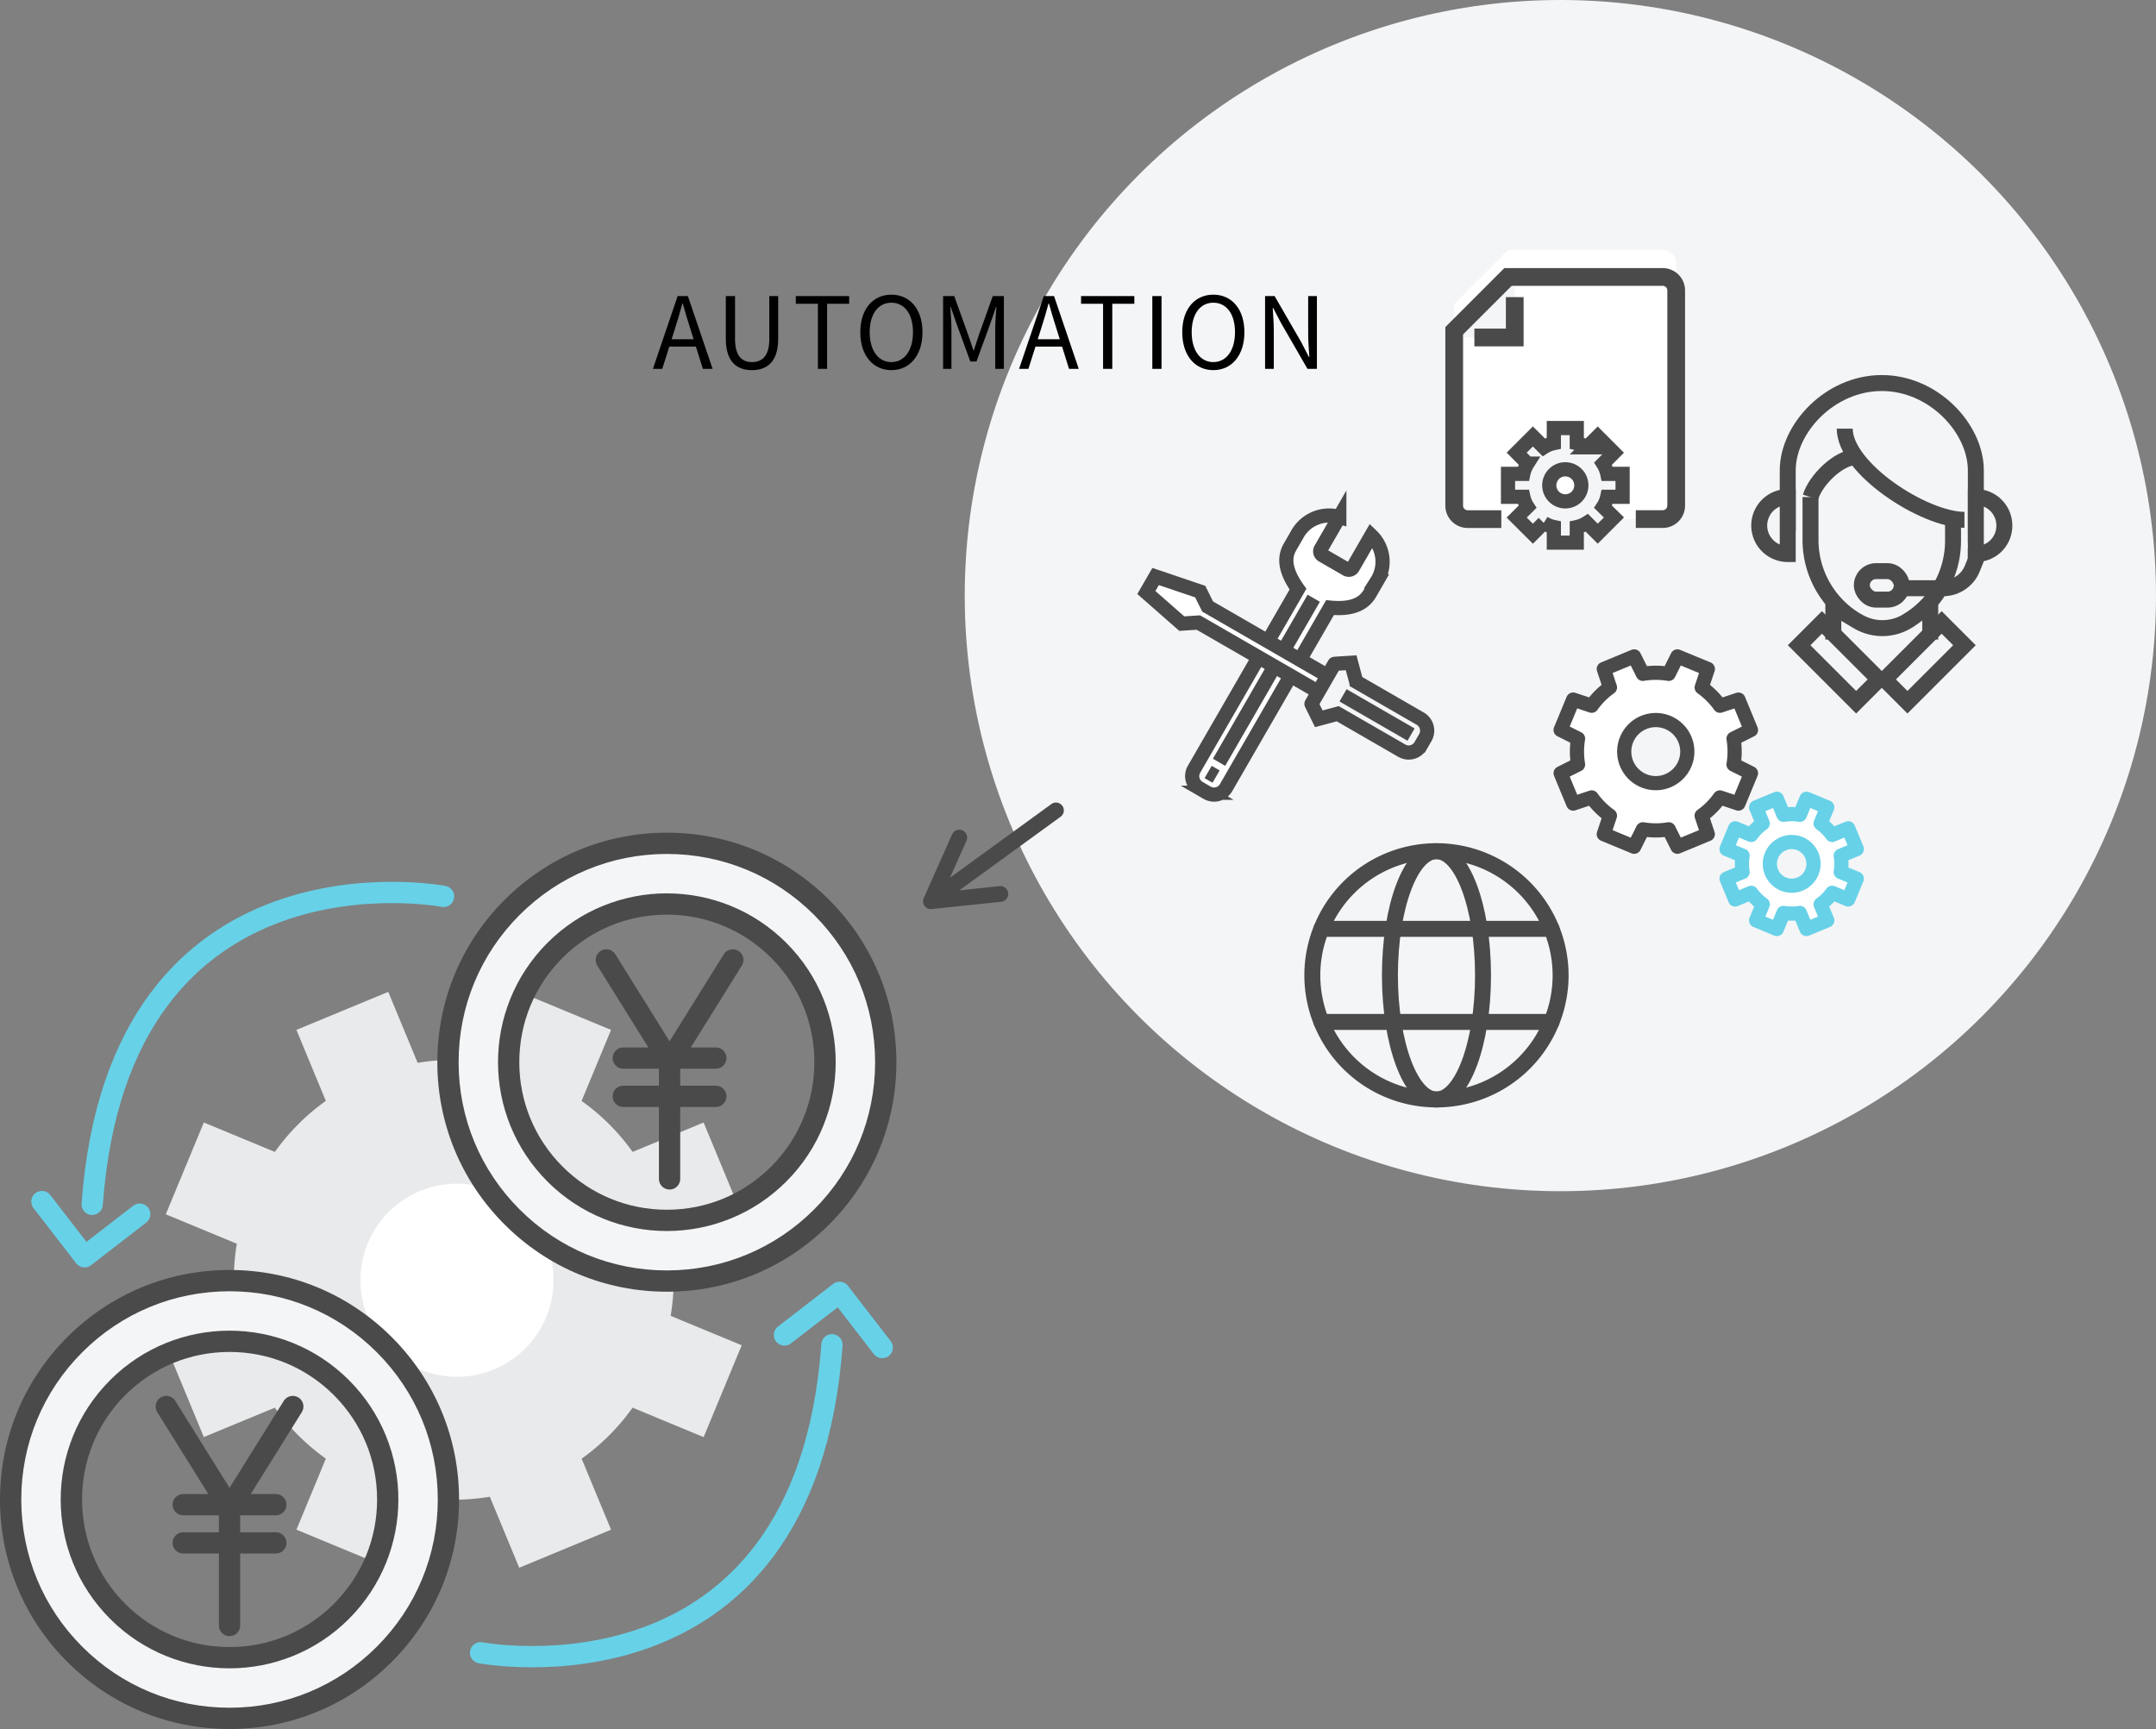 <svg xmlns="http://www.w3.org/2000/svg" width="303.933" height="243.756" viewBox="0 0 303.933 243.756">
  <rect x="0" y="0" width="303.933" height="243.756" fill="#808080" stroke="none"/>
  <g id="グループ化_3561" data-name="グループ化 3561" transform="translate(-596 -2742)">
    <g id="グループ化_3285" data-name="グループ化 3285" transform="translate(3)">
      <g id="グループ化_3283" data-name="グループ化 3283" transform="translate(23 36)">
        <ellipse id="楕円形_342" data-name="楕円形 342" cx="83.966" cy="83.968" rx="83.966" ry="83.968" transform="translate(706 2706)" fill="#f4f5f7"/>
        <g id="グループ化_3263" data-name="グループ化 3263" transform="translate(818 2760)">
          <path id="パス_1969" data-name="パス 1969" d="M330.518,334.5V324.322c0-5.917-5.942-12.322-13.259-12.322S304,318.4,304,324.322v8.571" transform="translate(-299.982 -312)" fill="none" stroke="#4a4a4a" stroke-miterlimit="10" stroke-width="2.25"/>
          <line id="線_444" data-name="線 444" y2="5.625" transform="translate(10.446 30.536)" fill="none" stroke="#4a4a4a" stroke-miterlimit="10" stroke-width="2.25"/>
          <line id="線_445" data-name="線 445" y2="5.625" transform="translate(24.107 30.536)" fill="none" stroke="#4a4a4a" stroke-miterlimit="10" stroke-width="2.25"/>
          <rect id="長方形_2018" data-name="長方形 2018" width="11.364" height="4.546" transform="translate(17.679 41.786) rotate(-45)" fill="none" stroke="#4a4a4a" stroke-miterlimit="10" stroke-width="2.25"/>
          <rect id="長方形_2019" data-name="長方形 2019" width="4.546" height="11.364" transform="translate(5.625 36.964) rotate(-45)" fill="none" stroke="#4a4a4a" stroke-miterlimit="10" stroke-width="2.25"/>
          <path id="長方形_2020" data-name="長方形 2020" d="M0,0H0A4.018,4.018,0,0,1,4.018,4.018v0A4.018,4.018,0,0,1,0,8.036H0a0,0,0,0,1,0,0V0A0,0,0,0,1,0,0Z" transform="translate(4.018 24.107) rotate(180)" fill="#f4f5f7" stroke="#4a4a4a" stroke-miterlimit="10" stroke-width="2.25"/>
          <path id="長方形_2021" data-name="長方形 2021" d="M0,0H0A4.018,4.018,0,0,1,4.018,4.018v.034A3.984,3.984,0,0,1,.034,8.036H0a0,0,0,0,1,0,0V0A0,0,0,0,1,0,0Z" transform="translate(30.536 16.071)" fill="#f4f5f7" stroke="#4a4a4a" stroke-miterlimit="10" stroke-width="2.25"/>
          <path id="パス_1970" data-name="パス 1970" d="M328.089,335.214v2.914a13.161,13.161,0,0,1-6.393,11.33c-.045.026-.072.053-.116.079a6.763,6.763,0,0,1-6.87.015c-.065-.038-.148-.076-.213-.115a13.224,13.224,0,0,1-6.5-11.36V332" transform="translate(-300.768 -315.929)" fill="none" stroke="#4a4a4a" stroke-miterlimit="10" stroke-width="2.25"/>
          <path id="パス_1971" data-name="パス 1971" d="M314,320c0,5.625,11.2,12.857,16.875,12.857" transform="translate(-301.947 -313.571)" fill="none" stroke="#4a4a4a" stroke-miterlimit="10" stroke-width="2.25"/>
          <path id="パス_1972" data-name="パス 1972" d="M308,330.625c.73-2.411,3.981-5.625,6.429-5.625" transform="translate(-300.768 -314.554)" fill="none" stroke="#4a4a4a" stroke-miterlimit="10" stroke-width="2.25"/>
          <path id="パス_1973" data-name="パス 1973" d="M321,346.625h8.233a4.455,4.455,0,0,0,4.137-2.8l.487-1.217V341" transform="translate(-303.322 -317.696)" fill="none" stroke="#4a4a4a" stroke-miterlimit="10" stroke-width="2.25"/>
          <rect id="長方形_2022" data-name="長方形 2022" width="5.625" height="4.018" rx="2" transform="translate(20.089 30.536) rotate(180)" fill="#f4f5f7" stroke="#4a4a4a" stroke-miterlimit="10" stroke-width="2.25"/>
        </g>
        <g id="グループ化_3273" data-name="グループ化 3273" transform="translate(-511 344.252)">
          <g id="グループ化_3271" data-name="グループ化 3271" transform="translate(1286 2397)">
            <path id="パス_2089" data-name="パス 2089" d="M223.395,103H201.586L194,110.586v28.447a1.9,1.9,0,0,0,1.9,1.9h27.5a1.9,1.9,0,0,0,1.9-1.9V104.9A1.9,1.9,0,0,0,223.395,103Z" transform="translate(-194 -103)" fill="#fff"/>
            <g id="グループ化_3264" data-name="グループ化 3264" transform="translate(0 3.793)">
              <path id="パス_2090" data-name="パス 2090" d="M194,111.534h8.534V103Z" transform="translate(-194 -103)" fill="#f4f5f7"/>
              <path id="パス_2091" data-name="パス 2091" d="M197,111.689h5.689V106" transform="translate(-194.155 -103.155)" fill="#f4f5f7" stroke="#4a4a4a" stroke-miterlimit="10" stroke-width="2.5"/>
            </g>
            <path id="パス_2092" data-name="パス 2092" d="M219.6,141.136h3.793a1.9,1.9,0,0,0,1.9-1.9V108.9a1.9,1.9,0,0,0-1.9-1.9H201.586L194,114.586v24.654a1.9,1.9,0,0,0,1.9,1.9h4.741" transform="translate(-194 -103.207)" fill="none" stroke="#4a4a4a" stroke-miterlimit="10" stroke-width="2.5"/>
          </g>
          <g id="グループ化_3272" data-name="グループ化 3272" transform="translate(1293.586 2422.093)">
            <path id="パス_2093" data-name="パス 2093" d="M213.154,324.692v-3.231h-2.161a4.41,4.41,0,0,0-.589-1.445l1.527-1.536-2.285-2.289-1.527,1.525a4.3,4.3,0,0,0-1.427-.592V315h-3.231v2.125a4.315,4.315,0,0,0-1.427.589l-1.527-1.527-2.285,2.285,1.527,1.545a4.409,4.409,0,0,0-.589,1.445H197v3.231h2.161a4.2,4.2,0,0,0,.589,1.409l-1.527,1.517,2.285,2.28,1.527-1.529a4.313,4.313,0,0,0,1.427.587v2.2h3.231v-2.2a4.315,4.315,0,0,0,1.427-.59l1.527,1.527,2.285-2.285L210.4,326.1a4.2,4.2,0,0,0,.589-1.409Z" transform="translate(-197 -315)" fill="#f4f5f7" stroke="#4a4a4a" stroke-miterlimit="10" stroke-width="2"/>
            <circle id="楕円形_340" data-name="楕円形 340" cx="2.262" cy="2.262" r="2.262" transform="translate(5.815 5.815)" fill="#fff" stroke="#4a4a4a" stroke-miterlimit="10" stroke-width="2"/>
          </g>
        </g>
        <path id="パス_2574" data-name="パス 2574" d="M2.674-4.172l.5-1.568c.364-1.162.7-2.268,1.022-3.472h.056c.336,1.19.658,2.31,1.036,3.472l.49,1.568ZM7.084,0H8.456L4.97-10.262H3.528L.042,0H1.358l.994-3.136H6.1ZM14,.182c2.1,0,3.7-1.12,3.7-4.424v-6.02H16.45V-4.2c0,2.478-1.078,3.248-2.45,3.248-1.33,0-2.38-.77-2.38-3.248v-6.062h-1.3v6.02C10.318-.938,11.914.182,14,.182ZM23.3,0h1.3V-9.17h3.108v-1.092H20.188V-9.17H23.3Zm10.36.182c2.576,0,4.382-2.058,4.382-5.348s-1.806-5.292-4.382-5.292-4.382,2-4.382,5.292S31.08.182,33.656.182Zm0-1.134C31.808-.952,30.6-2.6,30.6-5.166s1.2-4.158,3.052-4.158,3.052,1.582,3.052,4.158S35.49-.952,33.656-.952ZM40.95,0h1.176V-5.684c0-.882-.1-2.128-.154-3.024h.056L42.84-6.37l1.946,5.334h.868L47.6-6.37l.812-2.338h.056c-.07.9-.168,2.142-.168,3.024V0h1.218V-10.262H47.95L45.99-4.774c-.238.714-.462,1.428-.7,2.142h-.07c-.252-.714-.49-1.428-.728-2.142l-1.974-5.488H40.95ZM54.292-4.172l.5-1.568c.364-1.162.7-2.268,1.022-3.472h.056c.336,1.19.658,2.31,1.036,3.472l.49,1.568ZM58.7,0h1.372L56.588-10.262H55.146L51.66,0h1.316l.994-3.136h3.752Zm4.8,0h1.3V-9.17h3.108v-1.092H60.4V-9.17H63.5Zm6.944,0h1.3V-10.262h-1.3Zm8.6.182c2.576,0,4.382-2.058,4.382-5.348s-1.806-5.292-4.382-5.292-4.382,2-4.382,5.292S76.468.182,79.044.182Zm0-1.134c-1.848,0-3.052-1.652-3.052-4.214s1.2-4.158,3.052-4.158S82.1-7.742,82.1-5.166,80.878-.952,79.044-.952ZM86.338,0H87.57V-5.39c0-1.078-.1-2.17-.154-3.206h.056l1.106,2.114L92.316,0h1.33V-10.262H92.414v5.334c0,1.064.1,2.212.168,3.248h-.07L91.42-3.794l-3.738-6.468H86.338Z" transform="translate(662 2758)"/>
        <g id="global" transform="translate(352 2641.697)">
          <path id="パス_2094" data-name="パス 2094" d="M438,201.8A17.5,17.5,0,1,1,420.5,184.3,17.525,17.525,0,0,1,438,201.8Z" transform="translate(0 0.001)" fill="none" stroke="#4a4a4a" stroke-linecap="round" stroke-linejoin="round" stroke-width="2.25"/>
          <path id="パス_2095" data-name="パス 2095" d="M421.125,201.8c0,9.649-2.936,17.507-6.563,17.507S408,211.445,408,201.8s2.936-17.493,6.563-17.493S421.125,192.139,421.125,201.8Z" transform="translate(5.938 0)" fill="none" stroke="#4a4a4a" stroke-linecap="round" stroke-linejoin="round" stroke-width="2.25"/>
          <line id="線_482" data-name="線 482" x2="32.452" transform="translate(404.275 195.251)" fill="none" stroke="#4a4a4a" stroke-linecap="round" stroke-linejoin="round" stroke-width="2.25"/>
          <line id="線_483" data-name="線 483" x2="32.439" transform="translate(404.275 208.376)" fill="none" stroke="#4a4a4a" stroke-linecap="round" stroke-linejoin="round" stroke-width="2.25"/>
        </g>
        <g id="グループ化_2736" data-name="グループ化 2736" transform="translate(500.068 2488.542)">
          <path id="パス_1221" data-name="パス 1221" d="M316.768,320.367,315,316.088l-2.6.866a11.021,11.021,0,0,0-2.579-2.575l.868-2.607L306.4,310l-1.23,2.457a11.039,11.039,0,0,0-3.645,0L300.3,310l-4.279,1.772.867,2.6a11.035,11.035,0,0,0-2.576,2.579l-2.607-.868-1.772,4.28,2.457,1.229a11.043,11.043,0,0,0,0,3.645l-2.454,1.228,1.772,4.279,2.6-.866a11.059,11.059,0,0,0,2.579,2.575l-.868,2.607,4.279,1.772,1.229-2.457a11.063,11.063,0,0,0,3.646,0l1.228,2.454,4.279-1.772-.867-2.6a11.048,11.048,0,0,0,2.575-2.579l2.607.868,1.772-4.279-2.456-1.229a11.02,11.02,0,0,0,0-3.645Z" transform="translate(0 0)" fill="#fff" stroke="#4a4a4a" stroke-linejoin="round" stroke-width="2"/>
          <path id="パス_1222" data-name="パス 1222" d="M311.324,328.989a4.446,4.446,0,1,1-2.406-5.808A4.445,4.445,0,0,1,311.324,328.989Z" transform="translate(-3.869 -3.87)" fill="#f4f5f7" stroke="#4a4a4a" stroke-miterlimit="10" stroke-width="2"/>
          <path id="パス_1224" data-name="パス 1224" d="M341.777,345.812l-1.213-2.928-2.264.938a6.963,6.963,0,0,0-1.627-1.625l.938-2.265-2.927-1.213-.938,2.265a6.962,6.962,0,0,0-2.3,0l-.938-2.264-2.927,1.212.938,2.264a6.963,6.963,0,0,0-1.625,1.627l-2.265-.938-1.213,2.928,2.265.938a6.955,6.955,0,0,0,0,2.3l-2.264.938,1.213,2.928,2.264-.938a6.973,6.973,0,0,0,1.627,1.625l-.938,2.265,2.927,1.213.938-2.265a6.962,6.962,0,0,0,2.3,0l.938,2.264,2.927-1.213-.938-2.263a6.962,6.962,0,0,0,1.625-1.627l2.265.938,1.213-2.928-2.265-.938a6.956,6.956,0,0,0,0-2.3Z" transform="translate(-10.091 -8.654)" fill="#fff" stroke="#67d1e7" stroke-linejoin="round" stroke-width="2"/>
          <path id="パス_1226" data-name="パス 1226" d="M338.072,349.353a3.078,3.078,0,1,1-4.022-1.666A3.078,3.078,0,0,1,338.072,349.353Z" transform="translate(-12.722 -11.286)" fill="#f4f5f7" stroke="#67d1e7" stroke-miterlimit="10" stroke-width="2"/>
        </g>
        <g id="グループ化_3282" data-name="グループ化 3282" transform="matrix(0.966, -0.259, 0.259, 0.966, 730.06, 2785.824)">
          <path id="パス_1839" data-name="パス 1839" d="M436.945,419.711l-3.684,3.684a.659.659,0,0,1-.927-.007l-2.763-2.763a.643.643,0,0,1,.007-.914l3.684-3.684a5.126,5.126,0,0,0-6.447.921l-1.381,1.381c-1.6,1.6-1.22,3.9-.431,6.015,0,0-15.921,15.921-20.723,20.721a1.95,1.95,0,0,0,0,2.76l.921.921a1.952,1.952,0,0,0,2.762,0c4.8-4.8,20.725-20.719,20.725-20.719,2.116.789,4.358,1.11,5.957-.489l1.381-1.382A5.126,5.126,0,0,0,436.945,419.711Z" transform="translate(-403.706 -415.286)" fill="#fff" stroke="#4a4a4a" stroke-miterlimit="10" stroke-width="2"/>
          <line id="線_393" data-name="線 393" x1="0.915" y1="0.915" transform="translate(2.388 30.672)" fill="none" stroke="#4a4a4a" stroke-miterlimit="10" stroke-width="2"/>
          <line id="線_394" data-name="線 394" x1="18.879" y2="18.88" transform="translate(4.23 10.871)" fill="none" stroke="#4a4a4a" stroke-miterlimit="10" stroke-width="2"/>
          <path id="パス_1844" data-name="パス 1844" d="M424.319,440.212,410.505,426.4l-2.3-.461-3.684-5.526,1.842-1.842,5.526,3.684.461,2.3,13.814,13.815Z" transform="translate(-403.99 -416.431)" fill="#fff" stroke="#4a4a4a" stroke-miterlimit="10" stroke-width="2"/>
          <path id="パス_1845" data-name="パス 1845" d="M432.8,451.459l4.6-4.6c.008-.008,2.3.46,2.3.46s0,2.759,0,2.762l7.368,7.368a1.955,1.955,0,0,1,0,2.763l-.921.921a1.954,1.954,0,0,1-2.762,0l-7.368-7.368s-2.763,0-2.763,0S432.794,451.467,432.8,451.459Z" transform="translate(-413.855 -426.296)" fill="#f4f5f7" stroke="#4a4a4a" stroke-miterlimit="10" stroke-width="2"/>
          <line id="線_395" data-name="線 395" x2="7.828" y2="7.828" transform="translate(23.553 25.162)" fill="none" stroke="#4a4a4a" stroke-miterlimit="10" stroke-width="2"/>
        </g>
      </g>
      <g id="グループ化_3284" data-name="グループ化 3284" transform="translate(-992 1431.39)">
        <g id="グループ化_3250" data-name="グループ化 3250" transform="translate(1608.369 1450.443)">
          <path id="パス_1172" data-name="パス 1172" d="M272.482,460.363l-5.364-12.945-10.007,4.144a30.777,30.777,0,0,0-7.194-7.185l4.151-10.014L241.122,429l-4.148,10.014a30.791,30.791,0,0,0-10.169-.006L222.662,429l-12.946,5.36,4.144,10.008a30.905,30.905,0,0,0-7.184,7.194l-10.014-4.148L191.3,460.36l10.017,4.148a30.869,30.869,0,0,0-.01,10.169L191.3,478.82l5.364,12.946,10.008-4.144a30.845,30.845,0,0,0,7.194,7.184l-4.148,10.014,12.946,5.364,4.148-10.014a30.76,30.76,0,0,0,10.165.007l4.148,10.008,12.946-5.364-4.148-10.008a30.719,30.719,0,0,0,7.184-7.194l10.014,4.151,5.364-12.946-10.014-4.147a30.779,30.779,0,0,0,.007-10.169Z" transform="translate(-191.298 -429)" fill="#e9eaeb"/>
          <path id="パス_1173" data-name="パス 1173" d="M225.695,445.613a13.61,13.61,0,1,1-17.783-7.365A13.611,13.611,0,0,1,225.695,445.613Z" transform="translate(-172.07 -410.168)" fill="#fff"/>
        </g>
        <g id="グループ化_3248" data-name="グループ化 3248" transform="translate(1588 1431)">
          <g id="パス_2078" data-name="パス 2078" transform="translate(-1185.321 -377.056)" fill="#f4f5f7">
            <path d="M 1276.33 437.27 C 1268.087 437.27 1260.338 434.061 1254.511 428.233 C 1248.682 422.405 1245.472 414.656 1245.472 406.413 C 1245.472 398.171 1248.682 390.422 1254.511 384.594 C 1260.338 378.766 1268.087 375.556 1276.33 375.556 C 1284.572 375.556 1292.321 378.766 1298.15 384.594 C 1303.978 390.423 1307.187 398.172 1307.187 406.413 C 1307.187 414.655 1303.977 422.404 1298.149 428.233 C 1292.321 434.061 1284.572 437.27 1276.33 437.27 Z M 1276.33 384.111 C 1270.373 384.111 1264.772 386.431 1260.56 390.644 C 1256.347 394.856 1254.027 400.456 1254.027 406.413 C 1254.027 412.37 1256.347 417.971 1260.56 422.183 C 1264.772 426.395 1270.373 428.715 1276.33 428.715 C 1282.287 428.715 1287.887 426.395 1292.1 422.183 C 1300.795 413.487 1300.795 399.339 1292.1 390.644 C 1287.887 386.431 1282.287 384.111 1276.33 384.111 Z" stroke="none"/>
            <path d="M 1276.33 377.056 C 1268.488 377.056 1261.116 380.11 1255.571 385.654 C 1250.026 391.199 1246.972 398.572 1246.972 406.413 C 1246.972 414.254 1250.026 421.627 1255.571 427.172 C 1261.116 432.717 1268.488 435.77 1276.33 435.77 C 1284.171 435.77 1291.543 432.717 1297.088 427.172 C 1302.633 421.627 1305.687 414.255 1305.687 406.413 C 1305.687 398.571 1302.633 391.199 1297.089 385.654 C 1291.543 380.11 1284.171 377.056 1276.33 377.056 M 1276.33 430.215 C 1270.238 430.215 1264.147 427.891 1259.499 423.244 C 1250.203 413.949 1250.203 398.878 1259.499 389.583 C 1264.147 384.935 1270.238 382.611 1276.33 382.611 C 1282.421 382.611 1288.513 384.935 1293.161 389.583 C 1302.455 398.878 1302.455 413.949 1293.161 423.244 C 1288.513 427.891 1282.421 430.215 1276.33 430.215 M 1276.33 374.056 C 1284.972 374.056 1293.098 377.422 1299.21 383.533 C 1305.322 389.646 1308.687 397.771 1308.687 406.413 C 1308.687 415.056 1305.321 423.181 1299.209 429.293 C 1293.098 435.405 1284.973 438.77 1276.33 438.77 C 1267.686 438.77 1259.561 435.405 1253.45 429.293 C 1247.338 423.182 1243.972 415.057 1243.972 406.413 C 1243.972 397.77 1247.338 389.644 1253.45 383.533 C 1259.561 377.422 1267.686 374.056 1276.33 374.056 Z M 1276.33 427.215 C 1281.886 427.215 1287.11 425.051 1291.039 421.122 C 1299.15 413.012 1299.15 399.815 1291.039 391.704 C 1287.11 387.775 1281.886 385.611 1276.33 385.611 C 1270.773 385.611 1265.549 387.775 1261.62 391.704 C 1257.691 395.633 1255.527 400.857 1255.527 406.413 C 1255.527 411.97 1257.691 417.193 1261.62 421.122 C 1265.549 425.051 1270.773 427.215 1276.33 427.215 Z" stroke="none" fill="#4a4a4a"/>
          </g>
          <g id="パス_2079" data-name="パス 2079" transform="translate(-1190.384 -371.993)" fill="#f4f5f7">
            <path d="M 1219.741 493.859 C 1211.5 493.859 1203.751 490.649 1197.922 484.821 C 1192.094 478.994 1188.884 471.245 1188.884 463.002 C 1188.884 454.759 1192.094 447.01 1197.922 441.183 C 1203.75 435.355 1211.499 432.145 1219.741 432.145 C 1227.984 432.145 1235.733 435.355 1241.561 441.183 C 1247.389 447.011 1250.599 454.76 1250.599 463.002 C 1250.599 471.244 1247.388 478.993 1241.56 484.821 C 1235.732 490.649 1227.984 493.859 1219.741 493.859 Z M 1219.741 440.7 C 1213.784 440.7 1208.184 443.02 1203.972 447.232 C 1195.276 455.927 1195.276 470.076 1203.972 478.772 C 1208.184 482.984 1213.784 485.304 1219.741 485.304 C 1225.698 485.304 1231.299 482.984 1235.511 478.772 C 1239.724 474.559 1242.043 468.959 1242.043 463.002 C 1242.043 457.045 1239.724 451.444 1235.511 447.232 C 1231.299 443.02 1225.698 440.7 1219.741 440.7 Z" stroke="none"/>
            <path d="M 1219.741 433.645 C 1211.899 433.645 1204.528 436.699 1198.983 442.244 C 1193.438 447.788 1190.384 455.16 1190.384 463.002 C 1190.384 470.843 1193.438 478.216 1198.983 483.76 C 1204.528 489.305 1211.899 492.359 1219.741 492.359 C 1227.583 492.359 1234.955 489.305 1240.499 483.76 C 1246.044 478.216 1249.099 470.843 1249.099 463.002 C 1249.099 455.16 1246.044 447.788 1240.5 442.244 C 1234.955 436.699 1227.583 433.645 1219.741 433.645 M 1219.741 486.804 C 1213.65 486.804 1207.558 484.48 1202.911 479.833 C 1193.615 470.537 1193.615 455.467 1202.911 446.171 C 1207.558 441.524 1213.65 439.2 1219.741 439.2 C 1225.833 439.2 1231.924 441.524 1236.572 446.171 C 1245.867 455.467 1245.867 470.537 1236.572 479.833 C 1231.924 484.48 1225.833 486.804 1219.741 486.804 M 1219.741 430.645 C 1228.385 430.645 1236.51 434.011 1242.621 440.122 C 1248.733 446.234 1252.099 454.359 1252.099 463.002 C 1252.099 471.645 1248.732 479.77 1242.62 485.882 C 1236.51 491.993 1228.384 495.359 1219.741 495.359 C 1211.099 495.359 1202.974 491.993 1196.861 485.881 C 1190.75 479.771 1187.384 471.646 1187.384 463.002 C 1187.384 454.358 1190.75 446.233 1196.861 440.122 C 1202.973 434.011 1211.099 430.645 1219.741 430.645 Z M 1219.741 483.804 C 1225.298 483.804 1230.522 481.64 1234.45 477.711 C 1238.38 473.782 1240.543 468.558 1240.543 463.002 C 1240.543 457.445 1238.38 452.221 1234.45 448.292 C 1230.522 444.364 1225.298 442.2 1219.741 442.2 C 1214.185 442.2 1208.961 444.364 1205.032 448.292 C 1196.922 456.403 1196.922 469.6 1205.032 477.711 C 1208.961 481.64 1214.185 483.804 1219.741 483.804 Z" stroke="none" fill="#4a4a4a"/>
          </g>
          <path id="パス_2080" data-name="パス 2080" d="M1245.715,378.473s-45.743-8.754-49.535,43.417" transform="translate(-1186.185 -372.491)" fill="none" stroke="#67d1e7" stroke-linecap="round" stroke-linejoin="round" stroke-width="3"/>
          <path id="パス_2081" data-name="パス 2081" d="M1202.312,426.763l-7.773,6.006-6.012-7.78" transform="translate(-1185.617 -375.98)" fill="none" stroke="#67d1e7" stroke-linecap="round" stroke-linejoin="round" stroke-width="3"/>
          <path id="パス_2082" data-name="パス 2082" d="M1255.318,490.212s45.743,8.755,49.535-43.417" transform="translate(-1190.569 -377.597)" fill="none" stroke="#67d1e7" stroke-linecap="round" stroke-linejoin="round" stroke-width="3"/>
          <path id="パス_2083" data-name="パス 2083" d="M1301.584,444.82l7.773-6.006,6.012,7.78" transform="translate(-1193.999 -377.005)" fill="none" stroke="#67d1e7" stroke-linecap="round" stroke-linejoin="round" stroke-width="3"/>
          <g id="グループ化_3247" data-name="グループ化 3247" transform="translate(20.44 77.9)">
            <g id="グループ化_3246" data-name="グループ化 3246" transform="translate(0 0)">
              <path id="パス_2084" data-name="パス 2084" d="M1212.461,451.194l5.161,8.277,3.756,6.023" transform="translate(-1212.461 -451.194)" fill="none" stroke="#4a4a4a" stroke-linecap="round" stroke-linejoin="round" stroke-width="3"/>
              <path id="パス_2085" data-name="パス 2085" d="M1231.009,451.194l-5.048,8.1-3.869,6.2v16.569" transform="translate(-1213.175 -451.194)" fill="none" stroke="#4a4a4a" stroke-linecap="round" stroke-linejoin="round" stroke-width="3"/>
            </g>
            <line id="線_480" data-name="線 480" x2="13.046" transform="translate(2.394 13.838)" fill="none" stroke="#4a4a4a" stroke-linecap="round" stroke-linejoin="round" stroke-width="3"/>
            <line id="線_481" data-name="線 481" x2="13.046" transform="translate(2.394 19.226)" fill="none" stroke="#4a4a4a" stroke-linecap="round" stroke-linejoin="round" stroke-width="3"/>
          </g>
          <g id="グループ化_3249" data-name="グループ化 3249" transform="translate(82.472 14.941)">
            <g id="グループ化_3246-2" data-name="グループ化 3246" transform="translate(0 0)">
              <path id="パス_2084-2" data-name="パス 2084" d="M1212.461,451.194l5.161,8.277,3.756,6.023" transform="translate(-1212.461 -451.194)" fill="none" stroke="#4a4a4a" stroke-linecap="round" stroke-linejoin="round" stroke-width="3"/>
              <path id="パス_2085-2" data-name="パス 2085" d="M1231.009,451.194l-5.048,8.1-3.869,6.2v16.569" transform="translate(-1213.175 -451.194)" fill="none" stroke="#4a4a4a" stroke-linecap="round" stroke-linejoin="round" stroke-width="3"/>
            </g>
            <line id="線_480-2" data-name="線 480" x2="13.046" transform="translate(2.394 13.838)" fill="none" stroke="#4a4a4a" stroke-linecap="round" stroke-linejoin="round" stroke-width="3"/>
            <line id="線_481-2" data-name="線 481" x2="13.046" transform="translate(2.394 19.226)" fill="none" stroke="#4a4a4a" stroke-linecap="round" stroke-linejoin="round" stroke-width="3"/>
          </g>
        </g>
      </g>
    </g>
    <path id="パス_2098" data-name="パス 2098" d="M27.7,4.993,19.188.081a.606.606,0,1,0-.606,1.049l6.55,3.781H5.606a.606.606,0,1,0,0,1.212H25.132L18.583,9.905a.606.606,0,0,0,.606,1.05L27.7,6.043a.606.606,0,0,0,0-1.05Z" transform="translate(752.642 2857.418) rotate(144)" fill="#4a4a4a" stroke="#4a4a4a" stroke-width="1"/>
  </g>
</svg>
